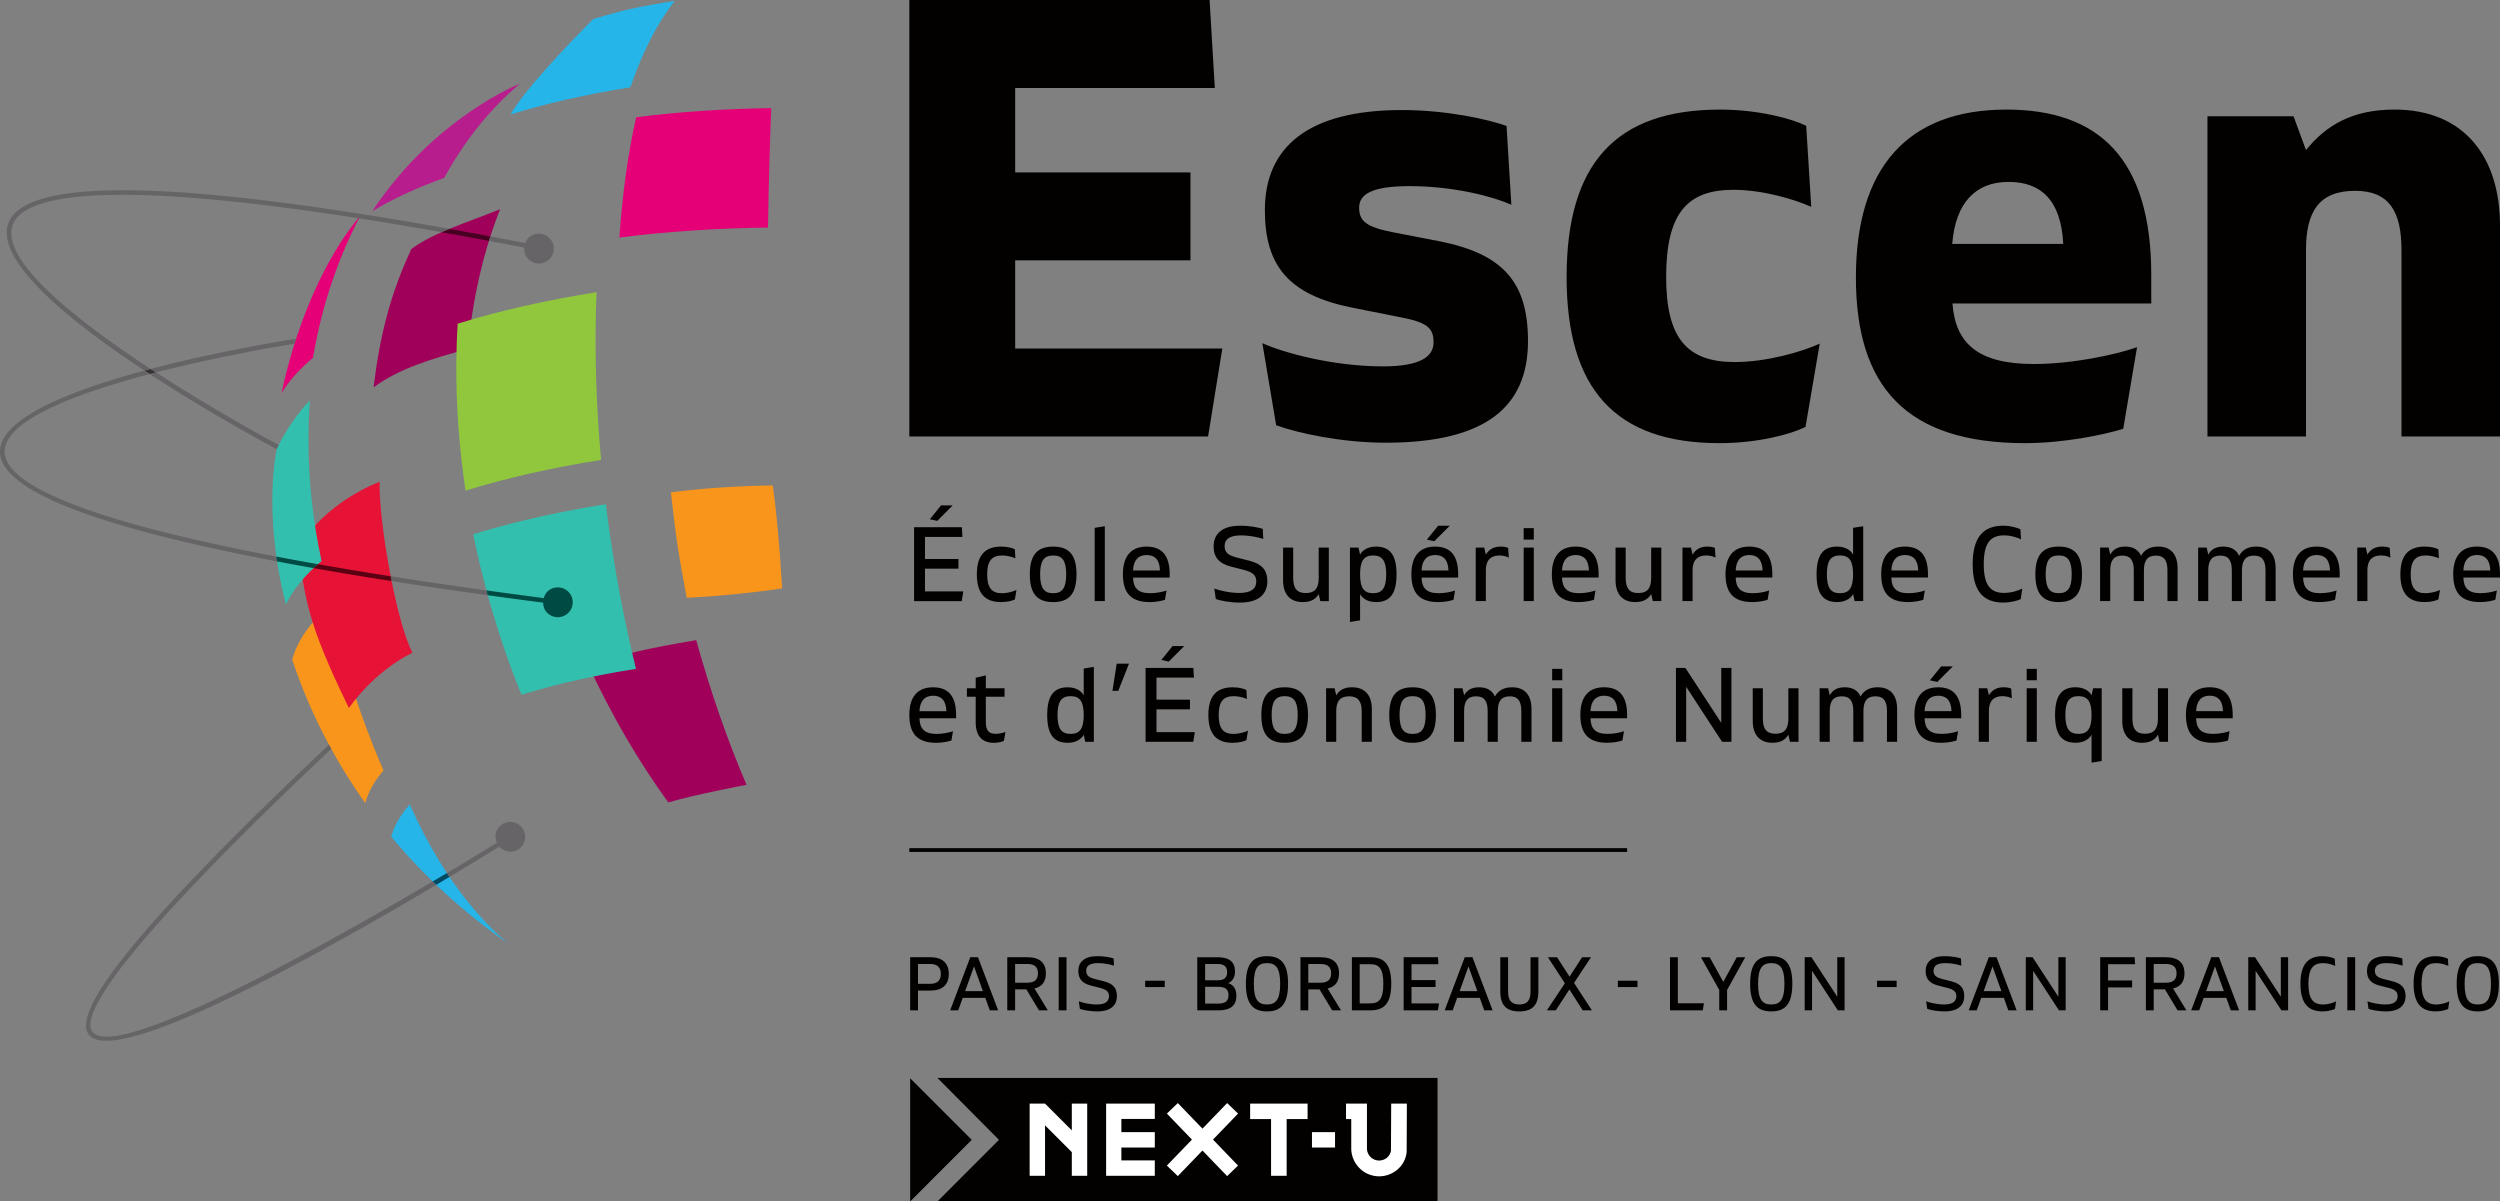<svg xmlns="http://www.w3.org/2000/svg" viewBox="0 0 600 288.346"><rect x="0" y="0" width="600" height="288.346" fill="#808080" stroke="none"/><path d="M167.089 153.632c-12.307 2.115-15.674 2.946-25.934 5.88 5.499 11.922 11.98 23.077 19.243 33.076 5.61-1.729 18.769-4.24 18.769-4.24-4.563-10.623-8.64-22.323-12.078-34.716zM89.654 92.973c5.956-4.417 13.728-6.852 22.644-9.215 1.149-12.348 3.797-23.62 7.734-33.557-8.196 3.345-15.884 5.538-21.293 9.56-4.94 10.475-7.577 20.673-9.085 33.212z" fill="#a00059"/><path d="M98.343 193.065c-2.203 2.475-3.73 5.068-4.449 7.75 8.048 9.674 17.493 18.295 28.034 25.59-3.674-2.983-14.677-13.1-23.585-33.34" fill="#25b5e9"/><path d="M113.574 128.24c9.5-2.933 20.212-5.38 31.835-7.223 1.663 13.484 4.107 26.788 7.233 39.513-10.024 1.592-19.287 3.696-27.486 6.226a219.45 219.45 0 0 1-11.582-38.516" fill="#32bfae"/><path d="M109.841 77.68c9.934-3.08 21.17-5.628 33.334-7.555-.13 3.147-.22 6.372-.235 9.668-.062 10.12.4 20.367 1.32 30.58-11.871 1.88-22.824 4.383-32.532 7.375-1.512-10.082-2.277-20.261-2.212-30.375.025-3.306.127-6.53.325-9.693" fill="#90c73d"/><path d="M142.373 4.581c6.759-2.087 11.31-3.072 19.574-4.386-4.13 5.241-7.732 12.226-10.656 20.755-10.501 1.67-20.19 3.865-28.771 6.526 3.203-5.65 12.954-15.974 19.853-22.895" fill="#25b5e9"/><path d="M185.467 116.51c-8.537.114-16.755.675-24.446 1.644 1.257 11.34 1.806 14.686 3.791 25.327 6.645-.32 15.402-1.147 22.898-2.265 0 0-.796-14.757-2.243-24.707zM70.132 158.321c4.077 12.282 10.021 23.858 17.527 34.412.73-2.714 2.224-5.325 4.383-7.834-2.432-5.539-9.711-23.094-12.36-40.05-4.968 4.188-8.264 8.707-9.55 13.472z" fill="#f9951b"/><path d="M71.473 131.892c6.348-11.52 19.64-16.26 19.64-16.26-.276 9 3.915 33.502 7.87 41.01-9.633 4.814-15.234 13.296-15.234 13.296-10.405-21.204-10.32-26.402-12.276-38.046" fill="#e61337"/><path d="M89.319 50.709c4.845-2.928 10.656-5.623 17.291-8.01 4.966-9.052 11.096-16.657 18.162-22.61 0 0-20.454 7.973-35.453 30.62" fill="#b81d8e"/><path d="M74.379 96.055c-2.62 2.795-5.505 6.605-7.942 11.632 0 0-3.535 15.12 2.18 37.383 1.735-3.637 4.631-7.131 8.562-10.418-2.122-9.782-3.218-19.8-3.153-29.93.015-2.93.142-5.81.353-8.667" fill="#32bfae"/><path d="M104.687 212.363c-.282-.269-.564-.542-.846-.814 1.162-.685 2.301-1.36 3.417-2.026.207.316.415.629.622.935a989.332 989.332 0 0 1-3.193 1.905" fill="#004962"/><path d="M152.688 28.133c-1.905 8.323-3.28 18.004-4.036 28.873 11.229-1.412 23.223-2.236 35.672-2.394.174-10.839.443-20.439.772-28.66-11.31.14-22.198.892-32.408 2.18zm-77.56 57.722c2.054-12.316 5.92-23.725 11.313-34.006-3.03 3.463-13.276 16.715-18.895 42.534 1.79-2.968 4.343-5.812 7.583-8.528z" fill="#e50078"/><path d="M93.993 139.466a958.277 958.277 0 0 1-18.728-3.116c.338-.32.685-.632 1.04-.945 5.44.957 11.255 1.927 17.46 2.9.077.39.151.777.228 1.161" fill="#5b0012"/><path d="M117.353 57.809c-3.925-.74-7.71-1.428-11.38-2.085a90.2 90.2 0 0 1 1.867-.79c3.21.573 6.493 1.177 9.85 1.809-.114.35-.226.71-.337 1.066" fill="#470021"/><path d="M86.153 52.4c-.055-.01-.108-.019-.164-.025.164-.195.316-.371.452-.526-.096.182-.192.365-.288.551" fill="#5d002e"/><path d="M35.937 89.773c-.421-.275-.843-.551-1.264-.83.493-.133.988-.266 1.48-.396.428.282.859.56 1.283.836-.498.13-.997.257-1.499.39" fill="#363233"/><path d="M338.759 236.885h5.774v-1.673h-5.774v-3.804h6.461l-.099-1.673h-8.243v12.747h8.225l.266-1.67h-6.61v-3.927zm-120.317-7.15v12.747h1.88v-4.742h2.934c3.017 0 4.451-1.494 4.451-3.993 0-2.519-1.434-4.012-4.451-4.012h-4.814zm7.366 4.012c0 1.508-.83 2.373-2.552 2.373h-2.934v-4.765h2.934c1.722 0 2.552.88 2.552 2.392zm2.23 8.738h1.93l1.082-2.992h5.427l1.075 2.992h2.004l-4.842-12.75h-1.85l-4.825 12.75zm7.856-4.612h-4.262l2.131-5.92 2.131 5.92zm20.073 4.61v-12.747h-1.88v12.746h1.88zm268.304-8.86c0-2.513-1.437-3.888-4.46-3.888h-4.802v12.747h1.88v-5.034h2.696l3.035 5.034h2.116l-3.2-5.244c1.843-.428 2.735-1.676 2.735-3.615zm-7.381 2.23v-4.498h2.92c1.739 0 2.563.734 2.563 2.255 0 1.509-.824 2.243-2.562 2.243h-2.921zm64.289.257c0-3.58 1.105-4.962 3.51-4.962 1.195 0 2.366.39 2.914.69l-.099-1.74c-.542-.264-1.7-.617-2.946-.617-3.559 0-5.294 2.088-5.294 6.63s1.735 6.628 5.294 6.628c1.26 0 2.444-.328 3.002-.585l.263-1.822c-.622.32-1.877.744-3.135.744-2.404 0-3.51-1.385-3.51-4.966zm-330.171-2.487c0-2.513-1.437-3.888-4.458-3.888h-4.807v12.747h1.883v-5.034h2.698l3.033 5.034h2.116l-3.2-5.244c1.843-.428 2.735-1.676 2.735-3.615zm-4.458 2.23h-2.924v-4.498h2.924c1.732 0 2.559.734 2.559 2.255 0 1.509-.827 2.243-2.559 2.243zm16.687 5.223c-1.722 0-3.478-.437-4.33-.762l.266 1.815c.728.26 2.351.61 4.16.61 3.275 0 4.727-1.49 4.727-3.69 0-2.065-1.102-3.004-3.075-3.524l-2.19-.558c-1.518-.396-2.104-.886-2.104-1.989 0-1.093.756-1.833 2.797-1.833 1.562 0 3.126.353 3.872.616l-.086-1.735c-.66-.229-2.178-.548-3.931-.548-3.123 0-4.548 1.46-4.548 3.553 0 1.973 1.029 2.983 2.95 3.485l2.236.573c1.533.403 2.171.895 2.171 1.998 0 1.217-.817 1.989-2.915 1.989zm127.271-37.526H218.235v.911h172.273v-.91zm163.51 32.56c0-3.58 1.106-4.962 3.507-4.962 1.199 0 2.37.39 2.918.69l-.1-1.74c-.541-.264-1.7-.617-2.948-.617-3.556 0-5.291 2.088-5.291 6.63s1.735 6.628 5.29 6.628c1.262 0 2.445-.328 3.002-.585l.264-1.822c-.62.32-1.877.744-3.135.744-2.4 0-3.507-1.385-3.507-4.966zm-6.62 3.101l-6.192-9.476h-1.626v12.747h1.766v-9.485l6.192 9.485h1.61v-12.747h-1.75v9.476zm-222.95-9.476v12.75h4.441c3.402 0 5.012-1.769 5.012-6.375s-1.61-6.375-5.012-6.375h-4.442zm7.551 6.375c0 3.668-1.025 4.702-3.11 4.702h-2.564v-9.404h2.564c2.085 0 3.11 1.031 3.11 4.702zm180.42-4.702l-.104-1.673h-8.268v12.747h1.89v-5.504h5.767v-1.673h-5.768v-3.897h6.484zm18.286-1.673l-4.829 12.75h1.93l1.078-2.992h5.43l1.075 2.992h2.001l-4.838-12.75h-1.847zm-1.236 8.138l2.128-5.92 2.132 5.92h-4.26zm-249.932-.976v-1.519h-4.699v1.519h4.699zm16.858-3.739c0-2.292-1.345-3.42-4.163-3.42h-4.888v12.747h5.089c2.902 0 4.315-1.174 4.296-3.55-.015-1.474-.604-2.496-1.93-2.992 1.106-.511 1.596-1.48 1.596-2.785zm-7.165-1.803h3.002c1.53 0 2.276.595 2.276 1.967 0 1.308-.69 1.942-2.23 1.942h-3.048v-3.909zm5.613 7.466c.006 1.428-.793 2.044-2.41 2.044h-3.203v-4.03h3.203c1.639 0 2.404.635 2.41 1.986zm4.166-2.71c0 4.776 1.654 6.628 5.068 6.628 3.417 0 5.058-1.852 5.058-6.629 0-4.776-1.641-6.629-5.058-6.629-3.414 0-5.068 1.853-5.068 6.63zm8.23 0c0 3.8-1.037 4.965-3.162 4.965-2.119 0-3.16-1.165-3.16-4.966 0-3.813 1.041-4.962 3.16-4.962 2.125 0 3.163 1.149 3.163 4.962zm14.13-2.488c0-2.513-1.438-3.888-4.458-3.888h-4.805v12.747h1.88v-5.034h2.699l3.032 5.034h2.116l-3.2-5.244c1.846-.428 2.735-1.676 2.735-3.615zm-4.458 2.23h-2.924v-4.498h2.924c1.731 0 2.561.734 2.561 2.255 0 1.509-.83 2.243-2.561 2.243zm277.758-6.372c-3.41 0-5.068 1.853-5.068 6.63 0 4.776 1.657 6.628 5.068 6.628 3.42 0 5.058-1.852 5.058-6.629 0-4.776-1.638-6.629-5.058-6.629zm0 11.595c-2.122 0-3.16-1.165-3.16-4.966 0-3.813 1.038-4.962 3.16-4.962s3.16 1.149 3.16 4.962c0 3.801-1.038 4.966-3.16 4.966zm-144.18-4.179h4.701v-1.519h-4.702v1.519zm43.518 2.314l-6.189-9.476h-1.626v12.747h1.762v-9.485l6.193 9.485h1.613v-12.747h-1.753v9.476zm-68.907-9.73c-3.417 0-5.068 1.853-5.068 6.63 0 4.776 1.651 6.628 5.068 6.628s5.058-1.852 5.058-6.629c0-4.776-1.642-6.629-5.058-6.629zm0 11.595c-2.122 0-3.16-1.165-3.16-4.966 0-3.813 1.038-4.962 3.16-4.962s3.16 1.149 3.16 4.962c0 3.801-1.038 4.966-3.16 4.966zm138.255 1.406h1.884v-12.746h-1.884v12.746zm-122.414-3.271l-6.189-9.476h-1.626v12.747h1.765v-9.485l6.19 9.485h1.614v-12.747h-1.754v9.476zm133.318-3.686l-2.194-.558c-1.517-.396-2.103-.886-2.103-1.989 0-1.093.756-1.833 2.797-1.833 1.565 0 3.126.353 3.875.616l-.09-1.735c-.656-.229-2.174-.548-3.93-.548-3.12 0-4.545 1.46-4.545 3.553 0 1.973 1.023 2.983 2.943 3.485l2.243.573c1.53.403 2.168.895 2.168 1.998 0 1.217-.82 1.989-2.915 1.989-1.722 0-3.478-.437-4.327-.762l.263 1.815c.728.26 2.354.61 4.16.61 3.275 0 4.727-1.49 4.727-3.69 0-2.065-1.1-3.004-3.072-3.524zm-105.916 0l-2.19-.558c-1.518-.396-2.106-.886-2.106-1.989 0-1.093.755-1.833 2.8-1.833 1.561 0 3.125.353 3.872.616l-.087-1.735c-.66-.229-2.177-.548-3.934-.548-3.122 0-4.547 1.46-4.547 3.553 0 1.973 1.028 2.983 2.949 3.485l2.24.573c1.53.403 2.17.895 2.17 1.998 0 1.217-.82 1.989-2.917 1.989-1.72 0-3.479-.437-4.327-.762l.266 1.815c.725.26 2.351.61 4.157.61 3.277 0 4.727-1.49 4.727-3.69 0-2.065-1.1-3.004-3.073-3.524zm8.971-5.79l-4.826 12.75h1.927l1.078-2.992h5.43l1.075 2.992h2l-4.838-12.75h-1.846zm-1.236 8.138l2.131-5.92 2.128 5.92h-4.259zm-94.243-8.135h-2.132l-3.014 4.665-2.995-4.665h-2.2l4.074 6.245-4.321 6.502h2.14l3.268-5.015 3.194 5.015h2.212l-4.297-6.58 4.07-6.167zm-30.295-.003l-4.827 12.75h1.927l1.078-2.992h5.43l1.075 2.992h2.001l-4.838-12.75h-1.846zm-1.236 8.138l2.13-5.92 2.129 5.92h-4.26zm37.983-.976h4.702v-1.519h-4.702v1.519zm14.395-7.162h-1.886v12.747h7.87l.264-1.698h-6.248v-11.049zm-35.357 8.25c0 2.276-.97 3.085-2.686 3.085-1.753 0-2.704-.81-2.704-3.086v-8.246h-1.868v8.246c0 3.268 1.487 4.758 4.572 4.758 3.067 0 4.567-1.49 4.567-4.758v-8.246h-1.88v8.246zm46.26-2.343l-3.261-5.907h-2.091l4.386 7.853v4.894h1.88v-4.9l4.359-7.847h-2.035l-3.237 5.907zm-97.102-93.078l.384 1.7h2.048v-12.843h-2.432v7.29c0 2.416-.876 3.623-3.12 3.623-2.14 0-3-1.207-3-3.624v-7.289h-2.432v7.81c0 3.243 1.551 5.272 4.733 5.272 1.964 0 3.125-.728 3.82-1.94zm40.121-5.774c0-2.395 1.252-3.479 3.256-3.479 1.062 0 1.917.316 2.255.539l-.158-2.351c-.285-.143-.963-.32-1.763-.32-1.697 0-2.79.62-3.59 1.921l-.39-1.682h-2.041v12.843h2.431v-7.471zm11.505-5.372h-2.432v12.844h2.432v-12.844zm0-4.662h-2.432v2.74h2.432v-2.74zm-32.947 11.084c0-4.653-1.555-6.66-4.94-6.66-2.457 0-3.572 1.378-3.805 1.954l-.387-1.716h-2.044v17.849l2.431-.387v-6.338c.223.582 1.348 1.96 3.804 1.96 3.386 0 4.941-2.006 4.941-6.662zm-8.745 0c0-3.25.908-4.529 3.123-4.529 2.22 0 3.147 1.28 3.147 4.529 0 3.253-.926 4.532-3.147 4.532-2.215 0-3.123-1.28-3.123-4.532zm12.596 40.43c3.868 0 5.603-2.06 5.603-6.663 0-4.6-1.735-6.656-5.603-6.656-3.866 0-5.601 2.056-5.601 6.656 0 4.603 1.735 6.664 5.6 6.664zm0-11.191c2.22 0 3.128 1.282 3.128 4.528 0 3.253-.907 4.532-3.128 4.532-2.215 0-3.123-1.279-3.123-4.532 0-3.246.908-4.528 3.123-4.528zm6.136-40.902l-2.695 3.327 1.772.397 3.714-3.724h-2.791zm240.066 17.675l.384-2.264c-.685.338-2.106.777-3.522.777-2.413 0-3.516-1.316-3.516-4.528 0-3.216 1.11-4.532 3.6-4.532 1.245 0 2.534.384 3.175.685l-.137-2.169c-.492-.273-1.725-.644-3.24-.644-3.968 0-5.876 2.128-5.876 6.66 0 4.522 1.908 6.66 5.79 6.66 1.62 0 2.865-.372 3.342-.645zm-17.04-7.065c0-2.395 1.248-3.482 3.255-3.482 1.063 0 1.915.319 2.255.542l-.158-2.351c-.285-.143-.963-.32-1.76-.32-1.7 0-2.796.62-3.592 1.921l-.388-1.682h-2.044v12.843h2.432v-7.471zM308.324 164.95c-3.869 0-5.604 2.056-5.604 6.656 0 4.603 1.735 6.664 5.604 6.664 3.866 0 5.597-2.06 5.597-6.664 0-4.6-1.731-6.656-5.597-6.656zm0 11.188c-2.221 0-3.129-1.279-3.129-4.532 0-3.246.908-4.528 3.129-4.528 2.218 0 3.126 1.282 3.126 4.528 0 3.253-.908 4.532-3.126 4.532zm40.517-32.187l.369-2.234c-.753.288-2.376.654-3.94.654-2.958 0-4.036-1.304-4.095-3.755h8.788v-.786c0-4.718-2.03-6.651-5.545-6.651-3.714 0-5.684 2.308-5.684 6.623 0 4.34 1.787 6.7 6.455 6.7 1.515 0 2.968-.316 3.652-.551zm-4.404-10.746c1.902 0 3.113 1.065 3.193 3.708h-6.455c.096-2.447 1.248-3.708 3.262-3.708zm-15.195 44.823v-7.806c0-3.25-1.548-5.276-4.733-5.276-1.957 0-3.125.725-3.813 1.943l-.39-1.704h-2.042v12.843h2.432v-7.292c0-2.413.874-3.621 3.116-3.621 2.144 0 2.999 1.208 2.999 3.621v7.292h2.431zm83.44-71.674c9.472 0 17.374-2.246 20.639-3.89l3.414-19.993c-4.226 1.936-12.688 4.42-20.399 4.42-11.44 0-16.46-5.696-16.46-20.404 0-15.132 4.919-20.934 16.135-20.934 7.026 0 14.745 2.296 18.682 4.092l-1.205-19.453c-3.314-1.645-11.232-3.89-20.71-3.89-25.008 0-36.792 12.982-36.792 40.185 0 26.987 11.784 39.867 36.695 39.867zm181.773 24.822c-3.71 0-5.684 2.308-5.684 6.616 0 4.346 1.787 6.704 6.459 6.704 1.511 0 2.964-.313 3.649-.555l.371-2.23c-.755.291-2.375.65-3.943.65-2.961 0-4.033-1.3-4.095-3.75H600v-.79c0-4.712-2.032-6.645-5.545-6.645zm-3.243 5.734c.1-2.45 1.248-3.715 3.262-3.715 1.905 0 3.116 1.07 3.193 3.715h-6.455zM440.916 144.5c2.472 0 3.575-1.376 3.823-1.952l.372 1.713h2.06v-17.97l-2.432.388v6.462c-.242-.586-1.35-1.961-3.823-1.961-3.367 0-4.94 2.004-4.94 6.66s1.573 6.66 4.94 6.66zm.679-11.192c2.22 0 3.144 1.282 3.144 4.532s-.923 4.529-3.144 4.529c-2.218 0-3.144-1.28-3.144-4.53 0-3.249.926-4.531 3.144-4.531zm89.485 44.956c1.512 0 2.965-.313 3.652-.554l.369-2.23c-.756.288-2.376.653-3.943.653-2.962 0-4.034-1.3-4.092-3.754h8.785v-.787c0-4.715-2.03-6.65-5.542-6.65-3.711 0-5.684 2.31-5.684 6.622 0 4.34 1.787 6.7 6.455 6.7zm-.753-11.3c1.902 0 3.114 1.069 3.191 3.714h-6.452c.096-2.45 1.248-3.714 3.261-3.714zm-104.97-29.136c0-4.715-2.032-6.648-5.545-6.648-3.714 0-5.687 2.308-5.687 6.623 0 4.336 1.787 6.697 6.455 6.697 1.515 0 2.97-.313 3.652-.552l.372-2.233c-.756.288-2.376.654-3.943.654-2.958 0-4.033-1.304-4.095-3.755h8.79v-.786zm-8.791-.914c.099-2.447 1.251-3.711 3.262-3.711 1.901 0 3.113 1.065 3.193 3.71h-6.455zm97.279-3.52c-.626-1.464-1.942-2.217-3.792-2.217-1.84 0-2.946.725-3.596 1.939l-.384-1.7h-2.048v12.842h2.432v-7.363c0-2.36.811-3.55 2.896-3.55 1.98 0 2.757 1.19 2.757 3.55v7.363h2.432v-7.363c0-2.36.83-3.55 2.902-3.55 1.952 0 2.745 1.19 2.745 3.55v7.363h2.434v-7.88c0-3.203-1.524-5.201-4.643-5.201-1.942 0-3.246.697-4.135 2.218zm60.804-107.098c-10.108 0-16.4 3.788-21.213 9.724l-2.992-8.12h-20.652v76.85l23.644-.002v-44.74c0-9.197 3.1-14.212 11.799-14.212 8.221 0 11.12 5.015 11.12 14.212v44.74H600V54.144c0-16.232-8.4-27.848-25.351-27.848zM372.514 178.029h2.43v-12.843h-2.43v12.843zM331.916 87.93c-11.827 0-23.546-3.156-28.948-5.56l3.308 19.686c5 1.846 15.597 4.194 26.293 4.194 24.178 0 34.15-8.733 34.15-24.416 0-13.998-5.896-20.85-21.05-23.89l-11.31-2.19c-6.634-1.288-8.165-2.769-8.165-5.922 0-3.2 2.999-5.16 12.118-5.16 10.703 0 20.188 2.558 24.41 4.466l-1.152-18.911c-4.507-1.608-14.373-3.816-25.144-3.816-22.47 0-32.86 8.884-32.86 24.019 0 13.407 5.74 20.352 20.915 23.397l11.756 2.341c6.527 1.233 7.815 2.714 7.815 6.01 0 3.348-3.054 5.752-12.136 5.752zm43.029 72.591h-2.431v2.738h2.43v-2.738zm-7.39 17.511v-7.884c0-3.203-1.528-5.2-4.644-5.197-1.945 0-3.25.693-4.138 2.215-.623-1.466-1.94-2.215-3.789-2.215-1.843 0-2.949.721-3.6 1.939l-.38-1.704h-2.051v12.846h2.432v-7.363c0-2.36.814-3.55 2.902-3.55 1.976 0 2.754 1.19 2.754 3.55v7.363h2.432v-7.363c0-2.36.827-3.55 2.902-3.55 1.952 0 2.745 1.186 2.745 3.55v7.363h2.434zm38.664-41.242c0-2.398 1.249-3.482 3.253-3.482 1.062 0 1.917.319 2.255.542l-.158-2.351c-.282-.143-.963-.32-1.76-.32-1.697 0-2.793.62-3.59 1.921l-.39-1.682h-2.041v12.843h2.431v-7.471zm-3.992 41.242h2.456v-13.2l8.615 13.2h2.242v-17.734h-2.44v13.18l-8.609-13.18h-2.264v17.734zM378.9 144.5c1.512 0 2.965-.313 3.65-.552l.368-2.233c-.756.288-2.373.654-3.94.654-2.962 0-4.034-1.304-4.096-3.755h8.786v-.786c0-4.715-2.026-6.648-5.54-6.648-3.713 0-5.686 2.308-5.686 6.623 0 4.336 1.784 6.697 6.458 6.697zm-.756-11.297c1.902 0 3.113 1.065 3.194 3.71h-6.456c.097-2.446 1.252-3.71 3.262-3.71zm12.363 38.389c0-4.715-2.029-6.648-5.542-6.648-3.714 0-5.684 2.311-5.684 6.623 0 4.34 1.784 6.7 6.456 6.7 1.511 0 2.967-.312 3.649-.554l.371-2.23c-.755.288-2.372.653-3.943.653-2.958 0-4.033-1.304-4.095-3.754h8.788v-.79zm-8.788-.914c.1-2.447 1.251-3.71 3.262-3.71 1.905 0 3.113 1.068 3.194 3.71h-6.456zm-143.202 7.596c1.177 0 2.082-.276 2.429-.493l.368-2.125c-.443.192-1.403.468-2.382.468-1.533 0-2.332-.722-2.332-2.816v-6.087h4.491v-2.032h-4.491v-3.094l-2.432.563v2.531h-2.116v2.032h2.116v6.087c0 3.457 1.651 4.966 4.35 4.966zm157.764-39.567c0 2.42-.873 3.627-3.116 3.627-2.144 0-3.002-1.207-3.002-3.627v-7.289h-2.431v7.81c0 3.243 1.552 5.272 4.736 5.272 1.958 0 3.122-.728 3.813-1.94l.384 1.701h2.048v-12.843h-2.432v7.29zm108.124 43.934v-17.458h-2.06l-.372 1.713c-.247-.576-1.35-1.952-3.822-1.952-3.37 0-4.938 2.008-4.938 6.66 0 4.656 1.568 6.66 4.938 6.66 2.472 0 3.58-1.375 3.822-1.96v6.725l2.432-.388zm-5.576-6.508c-2.218 0-3.14-1.28-3.14-4.529 0-3.25.922-4.528 3.14-4.528 2.221 0 3.144 1.279 3.144 4.528 0 3.25-.923 4.53-3.144 4.53zm-69.626-3.658c0 2.419-.873 3.627-3.113 3.627-2.144 0-3.002-1.208-3.002-3.627v-7.289h-2.431v7.81c0 3.245 1.552 5.272 4.733 5.272 1.958 0 3.125-.725 3.813-1.94l.387 1.704h2.048v-12.846h-2.435v7.289zm21.464-7.528c-1.945 0-3.25.694-4.142 2.215-.622-1.462-1.939-2.215-3.788-2.215-1.843 0-2.95.725-3.597 1.94l-.384-1.7h-2.047v12.845h2.431v-7.363c0-2.364.812-3.553 2.897-3.553 1.98 0 2.757 1.19 2.757 3.553v7.363h2.431v-7.363c0-2.364.827-3.553 2.903-3.553 1.954 0 2.748 1.19 2.748 3.553v7.363h2.431v-7.884c0-3.203-1.524-5.2-4.64-5.2zM239.754 273.564l-14.77 14.782h120.02v-29.638H224.99l14.763 14.856zm222.205-131.85c-.753.29-2.373.655-3.943.655-2.959 0-4.03-1.304-4.092-3.755h8.788v-.786c0-4.715-2.03-6.648-5.542-6.648-3.714 0-5.687 2.308-5.687 6.623 0 4.336 1.787 6.697 6.458 6.697 1.512 0 2.965-.313 3.65-.552l.368-2.233zm-4.774-8.511c1.902 0 3.114 1.065 3.194 3.71h-6.455c.096-2.446 1.248-3.71 3.261-3.71zm86.534 3.692v7.363h2.431v-7.88c0-3.203-1.524-5.201-4.64-5.201-1.945 0-3.25.697-4.142 2.218-.622-1.465-1.936-2.218-3.788-2.218-1.843 0-2.946.725-3.596 1.939l-.385-1.7h-2.047v12.842h2.432v-7.363c0-2.36.814-3.55 2.899-3.55 1.976 0 2.754 1.19 2.754 3.55v7.363h2.431v-7.363c0-2.36.828-3.55 2.903-3.55 1.955 0 2.748 1.19 2.748 3.55zm-325.277 121.89v29.558l14.773-14.782-14.773-14.776zm299.454-82.46l.385 1.704h2.047v-12.843h-2.432v7.289c0 2.416-.873 3.624-3.119 3.624-2.14 0-2.998-1.208-2.998-3.624v-7.289h-2.435v7.81c0 3.242 1.552 5.272 4.736 5.272 1.96 0 3.126-.729 3.816-1.943zM476.1 135.393c0-4.981 1.542-6.905 4.885-6.905 1.666 0 3.293.548 4.058.963l-.14-2.425c-.756-.362-2.363-.858-4.098-.858-4.95 0-7.366 2.912-7.366 9.228s2.416 9.222 7.366 9.222c1.75 0 3.398-.462 4.17-.818l.371-2.534c-.87.446-2.611 1.034-4.361 1.034-3.343 0-4.885-1.926-4.885-6.907zm36.79-52.072c-5.042 1.797-15.472 4.042-24.759 4.042-13.301 0-18.824-4.826-19.54-14.525h47.71V65.95c0-27.96-12.65-39.65-34.777-39.65-23.756.003-36.107 13.98-36.107 40.292 0 26.063 11.917 39.761 40.58 39.761 9.16 0 18.772-1.945 23.576-3.441l3.318-19.59zm-30.849-39.666c7.763 0 12.598 4.306 13.143 14.894h-26.646c.75-9.795 5.548-14.894 13.503-14.894zm6.792 116.866h-2.43v2.738h2.43v-2.738zm-11.497 10.033c0-2.397 1.245-3.478 3.252-3.478 1.063 0 1.918.316 2.255.539l-.158-2.351c-.285-.143-.963-.32-1.76-.32-1.697 0-2.793.62-3.59 1.92l-.39-1.681-2.044.003v12.843h2.435v-7.475zm-7.77 7.162l.372-2.233c-.752.29-2.376.653-3.943.653-2.961 0-4.036-1.3-4.092-3.754h8.785v-.787c0-4.718-2.032-6.648-5.545-6.648-3.71 0-5.68 2.308-5.68 6.62 0 4.343 1.783 6.7 6.455 6.7 1.514 0 2.964-.312 3.649-.55zm-4.404-10.746c1.905 0 3.116 1.066 3.194 3.708H461.9c.096-2.444 1.248-3.708 3.262-3.708zm.712-7.028l-2.692 3.33 1.77.393 3.716-3.723h-2.794zm28.21-15.445c3.873 0 5.601-2.057 5.601-6.66 0-4.6-1.728-6.66-5.6-6.66-3.866 0-5.6 2.06-5.6 6.66 0 4.603 1.734 6.66 5.6 6.66zm0-11.192c2.222 0 3.126 1.282 3.126 4.532s-.904 4.528-3.125 4.528c-2.218 0-3.123-1.279-3.123-4.528s.905-4.532 3.123-4.532zm-207.332 42.404h-9.191v-5.464h8.032v-2.324h-8.032v-5.297h8.99l-.143-2.323h-11.464v17.731h11.44l.368-2.323zm-19.763-9.894h1.394l2.568-6.53h-2.946l-1.016 6.53zm13.509-7.035l3.714-3.723h-2.794l-2.692 3.327 1.772.396zm10.77-27.662c0 2.741 1.428 4.15 4.098 4.85l3.12.794c2.125.558 3.017 1.245 3.017 2.782 0 1.69-1.137 2.763-4.058 2.763-2.395 0-4.842-.607-6.019-1.06l.369 2.525c1.013.368 3.274.848 5.783.848 4.56 0 6.58-2.069 6.58-5.13 0-2.874-1.534-4.178-4.281-4.906l-3.042-.771c-2.113-.555-2.93-1.236-2.93-2.77 0-1.517 1.053-2.549 3.893-2.549 2.175 0 4.346.49 5.384.855l-.118-2.413c-.92-.319-3.03-.762-5.47-.762-4.34 0-6.326 2.029-6.326 4.944zm-15.318 13.385c1.512 0 2.968-.313 3.652-.551l.37-2.234c-.757.291-2.377.654-3.944.654-2.959 0-4.03-1.304-4.095-3.755h8.79v-.786c0-4.715-2.031-6.648-5.544-6.648-3.711 0-5.684 2.308-5.684 6.62 0 4.343 1.784 6.7 6.455 6.7zm-.752-11.297c1.902 0 3.113 1.065 3.193 3.71h-6.458c.099-2.446 1.251-3.71 3.265-3.71zm-10.04 11.058v-17.972l-2.432.387v17.585h2.432zm-40.465 34.01c1.512 0 2.965-.316 3.65-.555l.368-2.23c-.753.285-2.376.653-3.94.653-2.962 0-4.034-1.307-4.095-3.757h8.788v-.787c0-4.715-2.03-6.647-5.542-6.647-3.714 0-5.684 2.307-5.684 6.622 0 4.34 1.78 6.7 6.455 6.7zm-.756-11.3c1.902 0 3.117 1.068 3.194 3.71h-6.455c.096-2.447 1.248-3.71 3.261-3.71zM293.36 83.64h-49.717V62.486h42.069V41.37h-42.07V21.117l47.915-.003L290.3 0h-72.061v104.757h71.701l3.42-21.117zm2.723 83.439c1.248 0 2.537.38 3.178.684l-.133-2.171c-.496-.27-1.729-.641-3.243-.641-3.968 0-5.876 2.128-5.876 6.656 0 4.526 1.908 6.664 5.79 6.664 1.62 0 2.867-.375 3.341-.645l.385-2.267c-.685.34-2.107.78-3.526.78-2.41 0-3.516-1.32-3.516-4.532 0-3.215 1.116-4.528 3.6-4.528zm-39.814 11.192c2.472 0 3.574-1.376 3.822-1.952l.369 1.713h2.063V160.06l-2.432.39v6.462c-.241-.585-1.35-1.96-3.822-1.96-3.367 0-4.941 2.007-4.941 6.66 0 4.655 1.574 6.663 4.94 6.66zm.678-11.192c2.218 0 3.144 1.282 3.144 4.528 0 3.253-.926 4.532-3.144 4.532-2.22 0-3.144-1.276-3.144-4.528 0-3.25.923-4.532 3.144-4.532zm-12.988-25.485c-.685.338-2.107.78-3.526.78-2.406 0-3.515-1.319-3.515-4.531 0-3.215 1.115-4.529 3.6-4.529 1.244 0 2.536.381 3.174.682l-.13-2.169c-.499-.272-1.731-.644-3.246-.644-3.965 0-5.873 2.131-5.873 6.66 0 4.522 1.908 6.66 5.79 6.66 1.62 0 2.864-.372 3.338-.644l.388-2.265zm-18.106-20.302l-2.692 3.327 1.772.396 3.714-3.723h-2.794zm-6.474 22.976h11.44l.371-2.327h-9.194v-5.464h8.032v-2.323h-8.032v-5.297h8.99l-.143-2.324h-11.464v17.735zm267.025 33.758h2.43v-12.843h-2.43v12.843zm69.585-46.85c-3.71 0-5.684 2.309-5.684 6.62 0 4.343 1.788 6.7 6.456 6.7 1.515 0 2.964-.312 3.649-.55l.372-2.234c-.753.288-2.376.653-3.944.653-2.961 0-4.033-1.303-4.092-3.754h8.788v-.787c0-4.714-2.032-6.647-5.545-6.647zm-3.243 5.735c.096-2.448 1.245-3.711 3.259-3.711 1.905 0 3.116 1.065 3.197 3.71h-6.456zm-294.386.929c0-4.6-1.732-6.66-5.601-6.657-3.869 0-5.604 2.06-5.604 6.66 0 4.603 1.735 6.66 5.604 6.66 3.87 0 5.6-2.06 5.6-6.663zm-5.601 4.532c-2.218 0-3.129-1.276-3.129-4.53 0-3.248.911-4.528 3.129-4.528 2.218-.003 3.126 1.276 3.126 4.526 0 3.253-.908 4.532-3.126 4.532z" fill="#030000"/><path d="M265.468 282.191h11.684v-3.69h-8.023v-3.094h8.023v-3.69h-8.023v-3.168h8.023v-3.69h-11.684v17.332zm34.564-13.62h5.024v13.617h3.742V268.57h5.024v-3.711h-13.79v3.71zm-42.798 2.716l-6.424-6.427h-3.696v17.331h3.696v-12.106l6.424 6.425v5.681h3.696V264.86h-3.696v6.427zm37.277-6.551l-5.92 6.14-5.916-6.14-2.623 2.524 6.015 6.242-6.015 6.239 2.623 2.524 5.917-6.14 5.92 6.14 2.623-2.524-6.015-6.239 6.015-6.242-2.624-2.524zm20.361 10.671h5.536v-3.69h-5.536v3.69zm19.014-10.547l-.053 11.266c-.173 1.36-1.41 2.4-2.846 2.4a2.92 2.92 0 0 1-2.915-2.846v-10.82h-5.031v3.71h1.26v7.11c.053 3.64 3.021 6.635 6.686 6.635 3.416 0 6.288-2.525 6.61-5.842l.053-11.613h-3.764z" fill="#fff"/><path d="M25.597 248.804c-1.623 0-2.782-.368-3.398-1.164-2.819-3.64 4.854-18.382 57.297-67.904-.185-.335-.368-.67-.548-1.007-43.349 40.917-62.192 63.679-57.629 69.583.784 1.016 2.218 1.474 4.197 1.474 13.977 0 54.807-22.944 79.17-37.42l-.845-.814c-27.151 16.033-65.943 37.252-78.244 37.252zm96.855-51.551a3.6 3.6 0 0 0-2.138.706c-1.356 1.029-1.716 2.807-1.06 4.297a886.937 886.937 0 0 1-11.996 7.27c.207.316.415.626.622.932a994.952 994.952 0 0 0 11.954-7.267 3.625 3.625 0 0 0 2.686 1.208c.728 0 1.459-.226 2.09-.697a3.587 3.587 0 0 0 .716-5.015 3.582 3.582 0 0 0-2.874-1.434zM70.69 82.491c.127-.4.25-.793.378-1.184-3.219.502-19.023 3.058-34.914 7.24.427.279.855.557 1.282.833 14.773-3.798 29.31-6.254 33.254-6.89zm23.303 56.975c7.274 1.14 14.965 2.27 23.075 3.392-.108-.387-.214-.774-.32-1.165-8.199-1.136-15.853-2.267-22.98-3.388.074.387.148.774.225 1.161zm-27.668-5.888C14.123 123.64 1.182 114.77 1.107 108.452 1.023 100.88 18.4 94.39 35.935 89.771c13.989 9.144 27.578 16.488 30.477 18.034.015-.077.025-.118.025-.118.037-.074.07-.148.108-.22.112-.226.223-.449.335-.669-2.736-1.471-15.808-8.58-29.444-17.418l-1.5.39-1.266-.83C17.103 93.676-.093 100.38 0 108.462c.103 9.11 22.428 17.91 66.499 26.277-.062-.39-.118-.777-.174-1.161zM3.031 54.026c1.397-3.95 8.026-7.27 26.33-7.27 12.62 0 30.79 1.58 56.628 5.62.164-.196.316-.372.452-.527-.096.182-.192.365-.288.551 6.162.963 12.76 2.07 19.82 3.324.61-.27 1.232-.533 1.864-.793-34.403-6.18-60.54-9.271-78.278-9.271-16.464 0-25.685 2.66-27.572 7.998-3.172 8.97 14.828 23.492 32.683 35.282.493-.133.988-.263 1.484-.393C18.32 76.875.042 62.474 3.03 54.027zm129.157 3.485a3.555 3.555 0 0 0-2.86-1.431 3.6 3.6 0 0 0-2.15.713c-.541.408-.876.963-1.111 1.548-2.84-.551-5.635-1.084-8.376-1.601-.115.356-.227.71-.338 1.066 2.75.517 5.57 1.056 8.447 1.613-.056.827.133 1.673.67 2.386a3.579 3.579 0 0 0 2.868 1.434c.746 0 1.5-.232 2.143-.713a3.584 3.584 0 0 0 .707-5.015z" fill="#666466"/><path d="M136.738 142.406a3.585 3.585 0 0 0-5.018-.719c-.635.477-1.007 1.143-1.218 1.856-4.748-.617-9.33-1.233-13.753-1.847.105.388.21.775.319 1.162 4.312.598 8.745 1.19 13.292 1.784.019.716.186 1.438.65 2.06a3.596 3.596 0 0 0 2.869 1.425c.746 0 1.496-.229 2.137-.712a3.568 3.568 0 0 0 .722-5.01zm-70.24-7.667a637.33 637.33 0 0 0 8.767 1.608c.338-.316.685-.63 1.04-.942a772.847 772.847 0 0 1-9.98-1.827c.056.384.112.774.174 1.161zm.382-27.94c-.112.22-.223.442-.332.668.112-.226.226-.443.344-.663-.006-.003-.01-.003-.012-.006zm-.465 1.006l.025-.118s-.01.04-.025.118z" fill="#004a44"/></svg>
